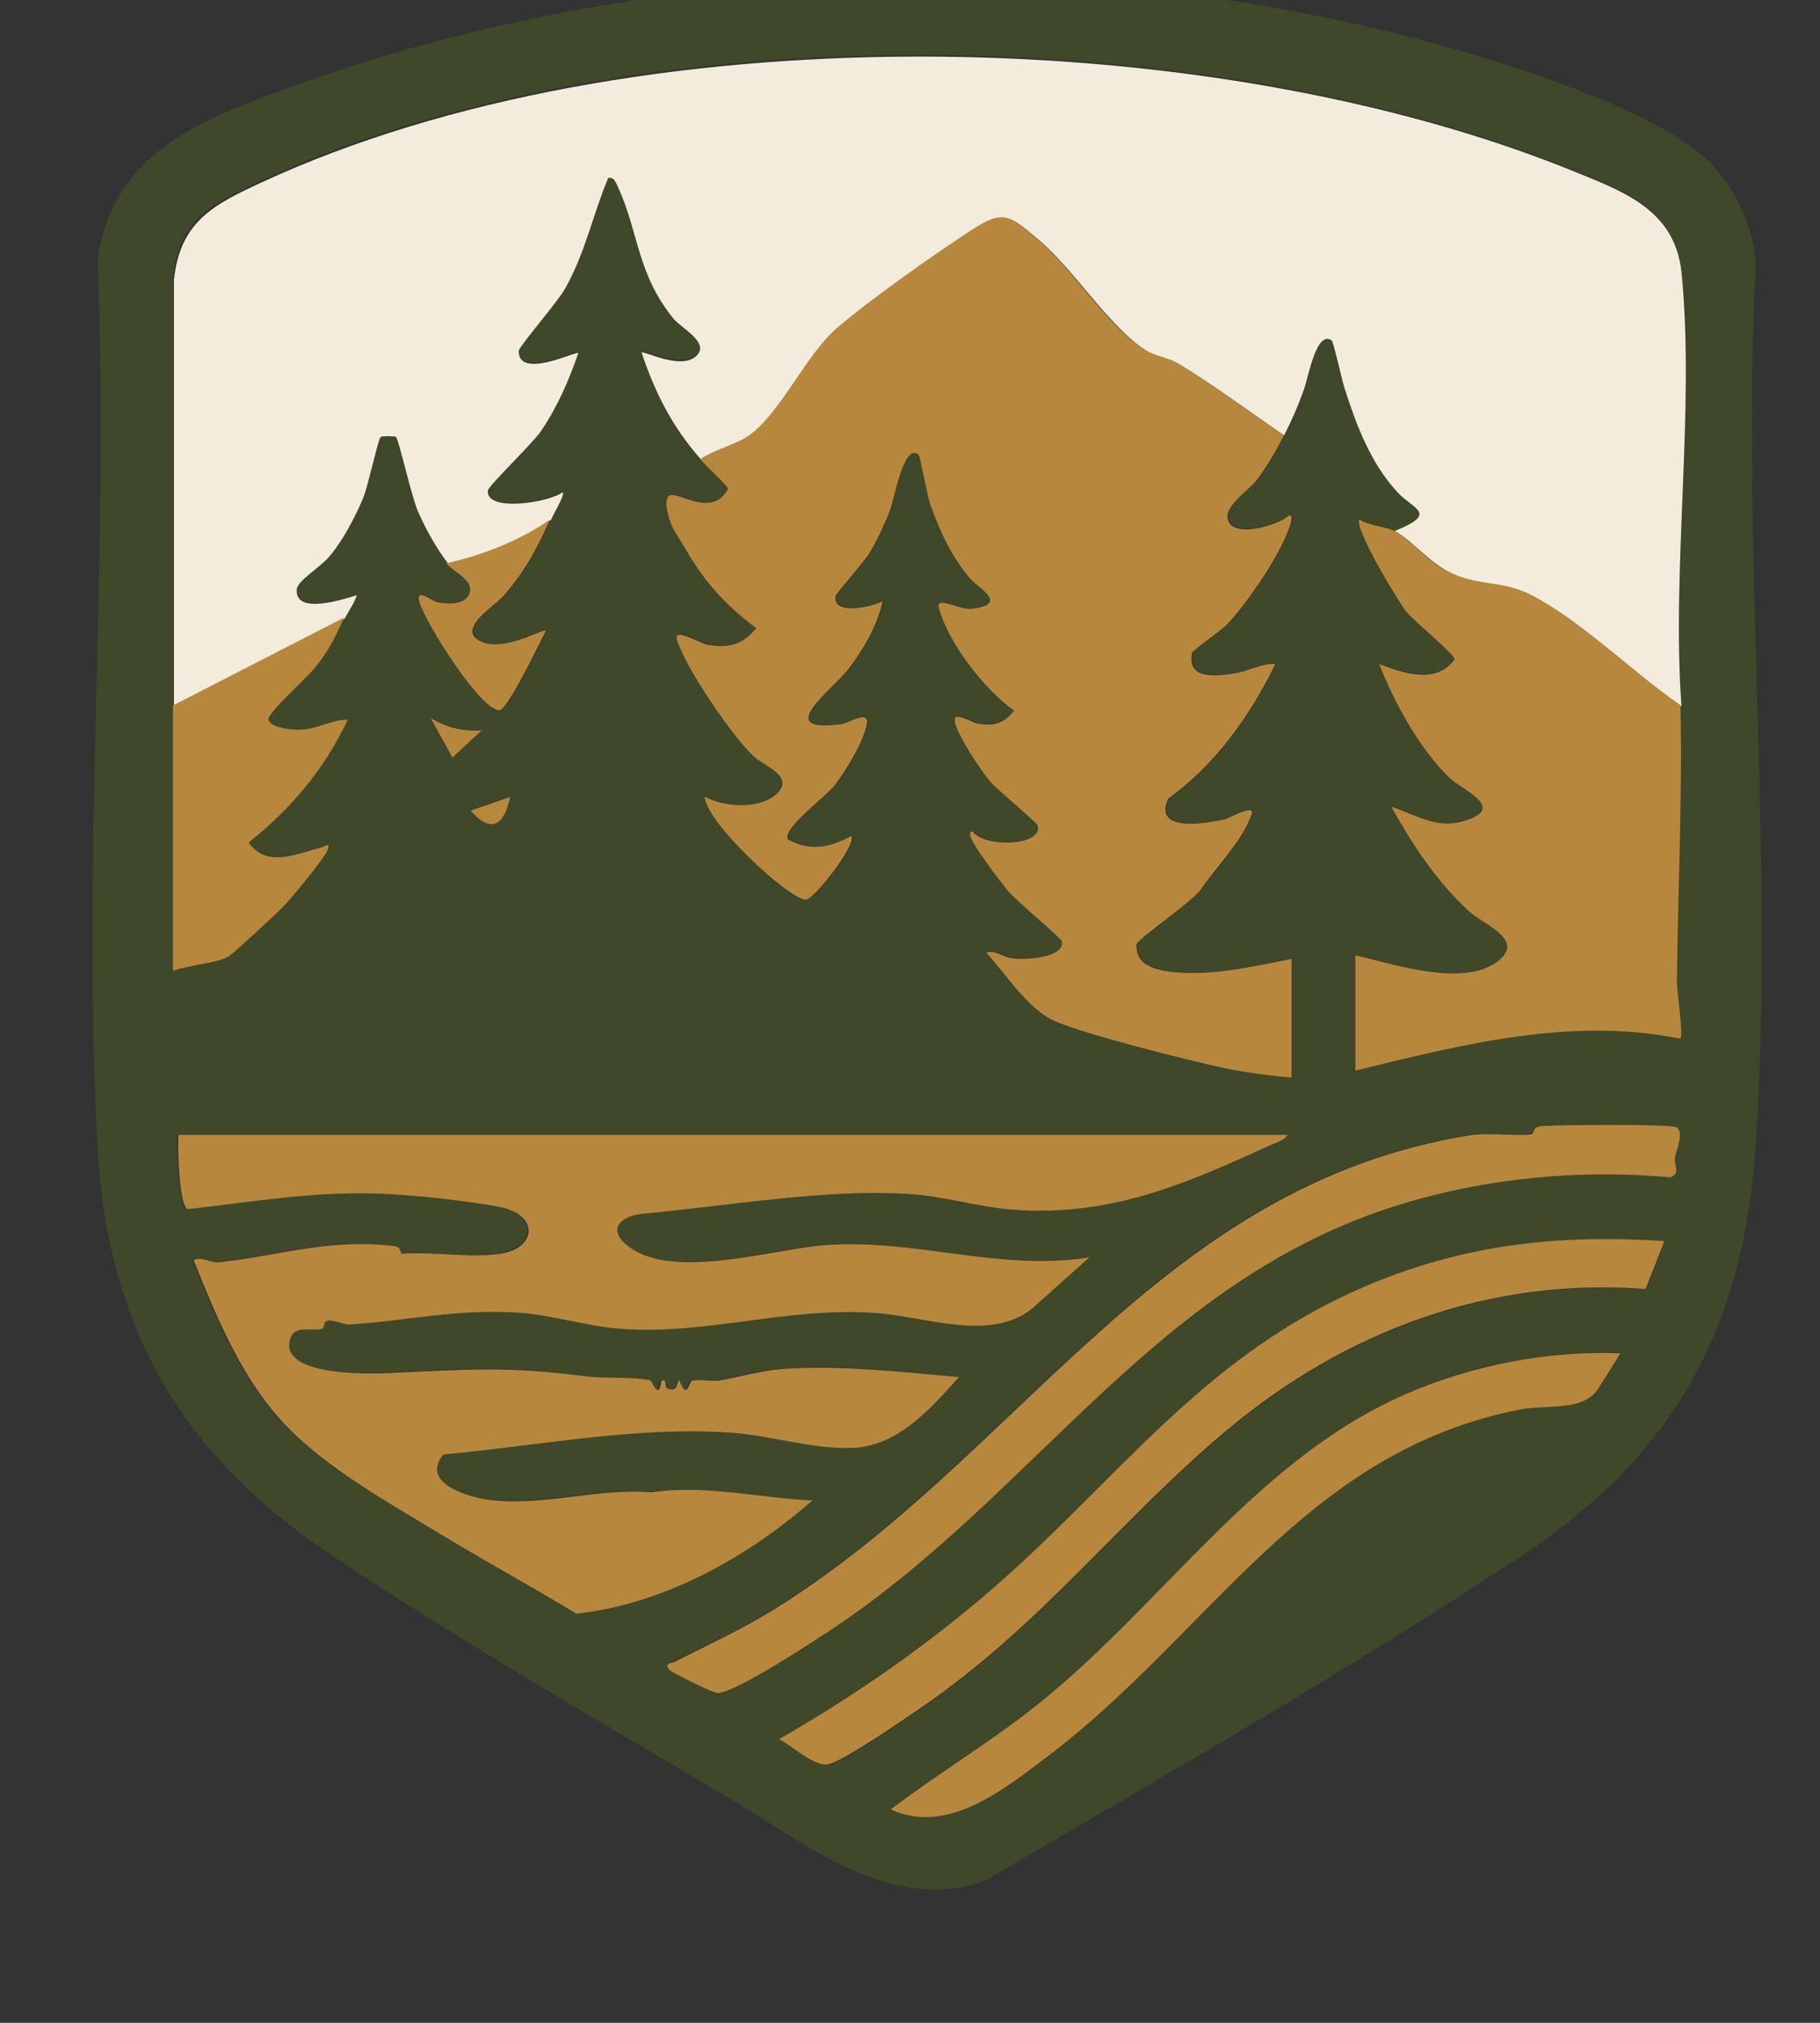 <svg
  id="Layer_1"
  data-name="Layer 1"
  xmlns="http://www.w3.org/2000/svg"
  viewBox="21 10.5 36 40"
  width="100%"
  height="100%"
>
  <rect x="21" y="10.5" width="36" height="40" fill="#333333" stroke="none"/>
  <defs>
    <style>
      .cls-1 {
        fill: #f3ecdc;
      }

      .cls-2 {
        fill: #3f4829;
      }

      .cls-3 {
        fill: #b8873e;
      }
    </style>
  </defs>
  <path class="cls-2" d="M54.84,13.73c.5.52.84,1.25.89,1.97-.29,5.7.37,11.76,0,17.42-.24,3.66-1.61,6.15-4.64,8.15-3.43,2.27-7.06,4.34-10.6,6.42-1.86.67-3.55-.73-5.08-1.64-2.58-1.53-5.41-3.16-7.89-4.82-2.91-1.95-4.4-4.48-4.59-8.04-.32-5.73.24-11.74,0-17.5.24-2.17,2.1-2.85,3.88-3.49,6.9-2.51,15.17-2.78,22.26-.92,1.49.39,4.72,1.37,5.76,2.44ZM24.42,24.45c0,.93,0,1.87,0,2.78,0,.82-.01,1.65,0,2.47.31-.12.82-.14,1.09-.28.07-.03,1-.9,1.11-1.01.14-.15.82-.98.86-1.1.07-.2-.07-.07-.13-.05-.48.11-1.08.41-1.43-.1.84-.67,1.5-1.45,1.96-2.43-.35,0-.6.2-.98.2-.15,0-.55-.04-.59-.2-.03-.11.76-.82.89-.99.3-.36.41-.6.6-1.01.03-.07.27-.44.24-.47-.28.09-1.23.39-1.18-.12.02-.17.47-.44.63-.63.26-.3.54-.83.69-1.19.09-.22.29-1.15.34-1.19.03-.02.27-.02.3,0,.06.05.32,1.19.44,1.48.15.35.36.73.59,1.02.14.18.58.34.44.63-.11.2-.42.17-.62.14-.1-.02-.42-.29-.36-.03.09.39,1.25,2.23,1.6,2.16.17-.04.79-1.34.91-1.57-.06-.05-.88.46-1.33.19-.42-.25.34-.69.51-.9.41-.48.65-.92.9-1.49.05-.11.29-.49.23-.55-.24.2-1.52.42-1.48-.03,0-.08.89-.93,1.04-1.16.33-.48.56-1.01.75-1.56-.05-.04-1.18.53-1.18-.04,0-.08.77-.97.91-1.22.41-.72.55-1.46.86-2.2.12-.03.16.11.2.19.41.91.37,1.7,1.09,2.59.16.19.69.46.48.71-.28.33-1.05-.09-1.11-.04.27.81.62,1.49,1.18,2.12.1.11.56.53.55.59-.3.56-.95.09-1.13.12s-.02.54.04.65c.07.13.26.45.36.6.33.55.77,1,1.29,1.38-.27.34-.54.4-.96.33-.13-.02-.68-.36-.61-.1.16.53,1.07,1.87,1.49,2.28.22.22.87.42.47.78-.34.31-1.02.25-1.41.04.01.5,1.68,2.04,2,2.04.16,0,1.02-1.09.9-1.26-.42.23-.81.32-1.25.07-.14-.2.75-.84.92-1.07.22-.27.6-.91.64-1.24.03-.25-.36.01-.52.03-1.37.18-.16-.69.16-1.1.29-.38.57-.86.67-1.33-.2.1-1.01.3-.93-.11,0-.05.55-.64.66-.83.14-.23.31-.6.41-.84.07-.18.26-1.37.57-1.12.04.03.17.8.23.98.18.52.43,1.05.79,1.47.16.19.79.51.02.6-.22.03-.7-.26-.64-.03.16.68.91,1.65,1.49,2.04-.21.25-.41.30-.72.26-.12-.02-.5-.28-.45-.03.06.28.51.94.70,1.18.15.19.92.81.94.87.09.41-1.08.43-1.29.11-.05-.02-.06.07-.04.12.10.24.56.84.74,1.06.17.20,1.04.92,1.06.99.07.35-.76.36-.97.34-.18-.02-.36-.19-.52-.11.39.41.80,1.09,1.33,1.34.59.28,2.65.78,3.37.94.43.09.90.15,1.34.19v-2.35c-.79.16-1.74.38-2.55.23-.29-.05-.53-.18-.52-.51,0-.11,1.18-.89,1.30-1.13.30-.43.81-.96.98-1.45.08-.23-.45.08-.53.10-.40.09-1.43.26-1.12-.41.95-.68,1.61-1.64,2.12-2.66-.28-.02-.55.15-.83.19-.37.05-.93.12-.82-.41,0-.04.59-.45.68-.55.41-.43,1.14-1.49,1.28-2.05.01-.04.02-.13-.04-.12-.21.19-1.18.48-1.22.04-.02-.25.43-.54.59-.75.20-.27.36-.56.52-.86s.28-.59.39-.90c.08-.20.23-1.19.55-.98.04.03.21.81.26.96.24.72.52,1.46,1.03,2.03.33.36.84.42-.04.78-.17-.09-.52-.11-.71-.24-.12.15.77,1.62.94,1.84.15.18.95.84.94.93-.37.49-1.01.26-1.49.09.30.76.78,1.66,1.37,2.23.27.27,1.17.61.32.87-.55.17-.94-.11-1.45-.28.42.76.91,1.49,1.55,2.08.30.27,1.16.58.51,1.01-.69.47-2.03.03-2.77-.15v2.28c2.10-.51,4.27-1.07,6.43-.63.06-.07-.07-.95-.07-1.13.02-1.81.11-3.64.07-5.46-.2-2.75.27-5.89,0-8.59-.12-1.21-1.11-1.58-2.10-1.98-7.35-3-18.72-3.15-25.97.20-.95.44-1.64.77-1.75,1.94,0,2.81,0,5.62,0,8.43ZM30.54,24.93c-.37.04-.7-.05-1.02-.24l.43.78.59-.55ZM31.09,26.26l-.78.27c.41.47.67.28.78-.27ZM54.15,32.78c-.11-.07-2.44-.05-2.70-.02-.15.02-.1.15-.17.16-.20.04-.85-.04-1.22.02-6.17,1-8.86,6.32-13.72,9.35-.65.41-1.32.71-2,1.06-.06.03-.23.02-.11.16.04.05.86.47.96.46.39-.03,1.91-1.03,2.31-1.30,4.01-2.69,6.36-6.87,11.18-8.36,1.72-.53,3.55-.70,5.35-.54.21-.07.07-.26.09-.39s.20-.50.02-.61ZM46.47,32.93h-21.97c-.01.23.02,1.44.19,1.47,1.33-.15,2.57-.37,3.93-.30.62.03,1.66.13,2.25.26.78.16.71.81.01.92-.58.09-1.32-.04-1.96,0-.04,0,0-.14-.15-.15-1.27-.16-2.31.20-3.47.32-.18.02-.35-.13-.50-.04.41,1.03.87,2.12,1.57,2.98.82,1,2.20,1.75,3.30,2.43.89.54,1.81,1.04,2.70,1.58,1.74-.19,3.39-1.11,4.67-2.24-1.05-.05-2.14-.31-3.18-.16-1.08-.09-2.13.27-3.21.15-.45-.05-1.37-.33-.91-.90,1.89-.17,3.78-.56,5.69-.43.77.05,1.65.34,2.42.30.89-.05,1.53-.78,2.09-1.40-1.16-.10-2.33-.25-3.49-.16-.42.03-.85.16-1.26.23-.18.03-.39-.03-.53,0-.05.01-.10.41-.25,0-.06,0,0,.24-.24.16-.08-.08.01-.19-.12-.16-.04.42-.19,0-.21,0-.28-.07-.91-.03-1.24-.08-1.64-.21-2.32-.15-3.92-.07-.40.02-2.04.06-1.99-.58.03-.40.41-.24.64-.29.06-.01.05-.15.10-.16.14-.02.30.08.45.07,1.16-.07,2.15-.32,3.38-.23.66.05,1.37.27,2.04.32,1.68.11,3.21-.43,4.95-.32.99.06,2.30.60,3.13-.08l1.14-1.02c-1.77.29-3.42-.37-5.22-.24-1.01.07-2.99.70-3.88.04-.44-.33-.21-.62.27-.66,1.64-.16,3.65-.50,5.26-.39.67.05,1.38.27,2.04.31,1.92.13,3.35-.47,5.03-1.24.12-.05.38-.13.42-.25ZM53.92,35.05c-1.84-.12-3.52.01-5.28.65-3.86,1.40-5.51,4.20-8.50,6.65-1.16.95-2.42,1.81-3.72,2.55.27.14.67.54.96.50s1.54-.91,1.86-1.13c2.38-1.64,3.92-3.70,6.05-5.49,2.33-1.95,5.19-3.02,8.27-2.78l.37-.94ZM53.06,37.25c-1.42-.06-2.95.24-4.25.81-2.97,1.29-4.84,4.21-7.32,6.17-.92.73-1.93,1.33-2.86,2.04,1.13.53,2.26-.40,3.13-1.07,3.21-2.43,5.07-6.02,9.33-6.84.53-.10,1.24.05,1.54-.42l.44-.70Z"/>
  <path class="cls-1" d="M54.24,24.45c-.91-.63-1.85-1.56-2.80-2.10-.69-.40-1.10-.23-1.70-.50-.45-.20-.82-.67-1.15-.85.88-.36.36-.42.04-.78-.52-.57-.80-1.31-1.03-2.03-.05-.14-.22-.93-.26-.96-.31-.21-.47.78-.55.98-.11.31-.24.61-.39.90-.69-.47-1.37-.98-2.08-1.41-.21-.13-.45-.14-.67-.28-.71-.46-1.44-1.63-2.12-2.19-.54-.45-.65-.59-1.28-.18-.74.48-2.03,1.39-2.68,1.95-.59.51-1.09,1.62-1.68,2.08-.26.20-.74.31-1.02.51-.56-.63-.91-1.31-1.18-2.12.05-.04.83.38,1.11.04.21-.25-.32-.52-.48-.71-.72-.89-.68-1.68-1.09-2.59-.04-.08-.08-.22-.20-.19-.31.74-.45,1.48-.86,2.20-.14.25-.91,1.14-.91,1.22,0,.57,1.13,0,1.18.04-.19.55-.42,1.08-.75,1.56-.16.23-1.04,1.08-1.04,1.16-.04.44,1.24.23,1.48.03.05.06-.19.44-.23.55-.62.42-1.31.70-2.04.86-.23-.30-.44-.68-.59-1.02-.13-.29-.38-1.43-.44-1.48-.03-.02-.27-.02-.30,0-.05.04-.25.97-.34,1.19-.15.37-.43.90-.69,1.19-.16.19-.61.46-.63.63-.05.51.90.21,1.18.12.03.03-.20.40-.24.47l-3.37,1.73c0-2.81,0-5.62,0-8.43.12-1.17.80-1.50,1.75-1.94,7.25-3.35,18.62-3.20,25.97-.20.99.40,1.97.77,2.10,1.98.27,2.70-.20,5.84,0,8.59Z"/>
  <path class="cls-3" d="M46.39,19.12c-.15.30-.32.59-.52.86-.16.21-.61.50-.59.75.04.45,1.01.16,1.22-.04.06-.01.05.07.04.12-.14.57-.87,1.62-1.28,2.05-.10.10-.68.51-.68.55-.10.53.45.46.82.41.28-.04.56-.21.83-.19-.51,1.03-1.18,1.98-2.12,2.66-.31.67.72.50,1.12.41.08-.02.61-.32.53-.10-.17.50-.68,1.02-.98,1.45-.12.24-1.30,1.02-1.30,1.13-.01.33.23.45.52.51.81.15,1.75-.07,2.55-.23v2.35c-.44-.04-.90-.10-1.34-.19-.73-.16-2.78-.67-3.37-.94-.53-.25-.94-.92-1.33-1.34.16-.07.33.09.52.11.21.03,1.05,0,.97-.34-.02-.07-.89-.79-1.06-.99-.18-.22-.64-.83-.74-1.06-.02-.05-.01-.13.04-.12.22.32,1.38.30,1.29-.11-.01-.06-.78-.69-.94-.87-.20-.24-.64-.90-.70-1.18-.06-.25.33.01.45.03.31.05.52,0,.72-.26-.58-.40-1.32-1.36-1.49-2.04-.06-.23.42.05.64.03.77-.09.14-.41-.02-.60-.36-.42-.61-.95-.79-1.47-.06-.18-.20-.95-.23-.98-.30-.25-.49.94-.57,1.12-.10.25-.27.62-.41.84-.12.19-.65.78-.66.83-.07.41.74.21.93.11-.10.47-.38.95-.67,1.33-.31.41-1.53,1.28-.16,1.10.16-.02.55-.28.52-.03-.04.34-.43.97-.64,1.24-.18.23-1.06.87-.92,1.07.44.24.83.16,1.25-.07.12.16-.74,1.26-.90,1.26-.33,0-1.99-1.54-2-2.04.38.21,1.07.26,1.41-.04.40-.36-.25-.56-.47-.78-.42-.41-1.33-1.74-1.49-2.28-.08-.26.47.08.61.10.42.07.69,0,.96-.33-.52-.38-.95-.83-1.29-1.38-.09-.16-.29-.47-.36-.60-.06-.11-.23-.61-.04-.65s.83.44,1.13-.12c.01-.05-.45-.47-.55-.59.29-.20.76-.30,1.02-.51.59-.46,1.09-1.57,1.68-2.08.65-.56,1.94-1.47,2.68-1.95.63-.41.74-.27,1.28.18.68.56,1.41,1.74,2.12,2.19.21.14.46.15.67.28.71.43,1.39.94,2.08,1.41Z"/>
  <path class="cls-3" d="M46.47,32.93c-.04.12-.30.19-.42.25-1.69.77-3.12,1.38-5.03,1.24-.66-.05-1.37-.27-2.04-.31-1.61-.11-3.61.24-5.26.39-.48.05-.72.33-.27.66.89.66,2.87.03,3.88-.04,1.80-.13,3.45.53,5.22.24l-1.14,1.02c-.84.67-2.14.14-3.13.08-1.74-.11-3.27.43-4.95.32-.67-.04-1.38-.27-2.04-.32-1.24-.09-2.22.16-3.38.23-.15,0-.31-.10-.45-.07-.05,0-.04.15-.10.16-.23.05-.60-.11-.64.29-.05.64,1.59.60,1.99.58,1.60-.07,2.28-.14,3.92.07.33.04.96,0,1.24.08.02,0,.17.42.21,0,.13-.03.04.08.12.16.24.08.17-.16.24-.16.15.41.19.01.25,0,.14-.03.35.02.53,0,.41-.07.84-.20,1.26-.23,1.17-.08,2.34.06,3.49.16-.56.62-1.20,1.36-2.09,1.40-.78.04-1.65-.25-2.42-.30-1.91-.13-3.79.26-5.69.43-.46.56.46.84.91.90,1.08.13,2.13-.24,3.21-.15,1.03-.16,2.13.11,3.18.16-1.29,1.13-2.94,2.05-4.67,2.24-.89-.54-1.81-1.04-2.70-1.58-1.10-.67-2.49-1.43-3.30-2.43-.71-.86-1.16-1.96-1.57-2.98.15-.09.32.06.50.04,1.15-.12,2.19-.48,3.47-.32.15.02.11.16.15.15.65-.04,1.38.09,1.96,0,.70-.11.76-.76-.01-.92-.60-.12-1.63-.23-2.25-.26-1.36-.07-2.60.15-3.93.30-.18-.03-.21-1.24-.19-1.47h21.97Z"/>
  <path class="cls-3" d="M54.15,32.78c.18.11,0,.47-.02.61s.12.32-.09.39c-1.79-.16-3.63.01-5.35.54-4.82,1.48-7.17,5.67-11.18,8.36-.41.27-1.92,1.27-2.31,1.30-.10,0-.92-.41-.96-.46-.12-.14.05-.13.11-.16.68-.35,1.35-.65,2-1.06,4.86-3.03,7.55-8.35,13.72-9.35.37-.06,1.03.02,1.22-.02.06-.01.02-.14.17-.16.26-.03,2.59-.05,2.70.02Z"/>
  <path class="cls-3" d="M53.92,35.05l-.37.94c-3.08-.24-5.94.83-8.27,2.78-2.13,1.78-3.66,3.85-6.05,5.49-.32.22-1.58,1.09-1.86,1.13s-.69-.36-.96-.50c1.31-.75,2.56-1.60,3.72-2.55,2.99-2.44,4.64-5.25,8.50-6.65,1.75-.63,3.43-.77,5.28-.65Z"/>
  <path class="cls-3" d="M53.06,37.25l-.44.70c-.30.47-1.01.32-1.54.42-4.26.82-6.12,4.40-9.33,6.84-.87.66-2,1.59-3.13,1.07.93-.71,1.94-1.31,2.86-2.04,2.48-1.96,4.35-4.88,7.32-6.17,1.30-.57,2.83-.87,4.25-.81Z"/>
  <path class="cls-3" d="M27.8,22.73c-.19.41-.30.65-.60,1.01-.14.17-.92.87-.89.99.04.16.44.20.59.20.38,0,.63-.20.98-.20-.46.98-1.12,1.76-1.96,2.43.35.51.95.22,1.43.10.06-.01.20-.14.13.05-.04.13-.72.96-.86,1.10-.11.12-1.04.98-1.11,1.01-.27.14-.78.16-1.09.28,0-.82,0-1.65,0-2.47,0-.91,0-1.85,0-2.78l3.37-1.73Z"/>
  <path class="cls-3" d="M31.88,20.77c-.25.57-.49,1.01-.90,1.49-.17.21-.93.65-.51.90.45.27,1.28-.24,1.33-.19-.12.23-.74,1.53-.91,1.57-.35.07-1.51-1.77-1.60-2.16-.06-.26.27.01.36.03.19.03.51.06.62-.14.15-.29-.30-.45-.44-.63.73-.17,1.43-.44,2.04-.86Z"/>
  <path class="cls-3" d="M30.54,24.93l-.59.55-.43-.78c.32.19.65.27,1.02.24Z"/>
  <path class="cls-3" d="M31.09,26.26c-.11.55-.37.74-.78.27l.78-.27Z"/>
  <path class="cls-3" d="M48.59,21c.32.18.69.66,1.15.85.61.26,1.01.10,1.70.50.95.54,1.89,1.47,2.80,2.10.04,1.82-.05,3.65-.07,5.46,0,.18.13,1.06.07,1.13-2.17-.44-4.34.12-6.43.63v-2.28c.74.17,2.08.62,2.77.15.64-.44-.21-.74-.51-1.01-.64-.58-1.13-1.32-1.55-2.08.51.17.90.45,1.45.28.85-.26-.05-.60-.32-.87-.59-.58-1.07-1.47-1.37-2.23.48.18,1.12.41,1.49-.09.02-.09-.79-.75-.94-.93-.18-.22-1.06-1.69-.94-1.84.19.13.54.14.71.24Z"/>
</svg>
